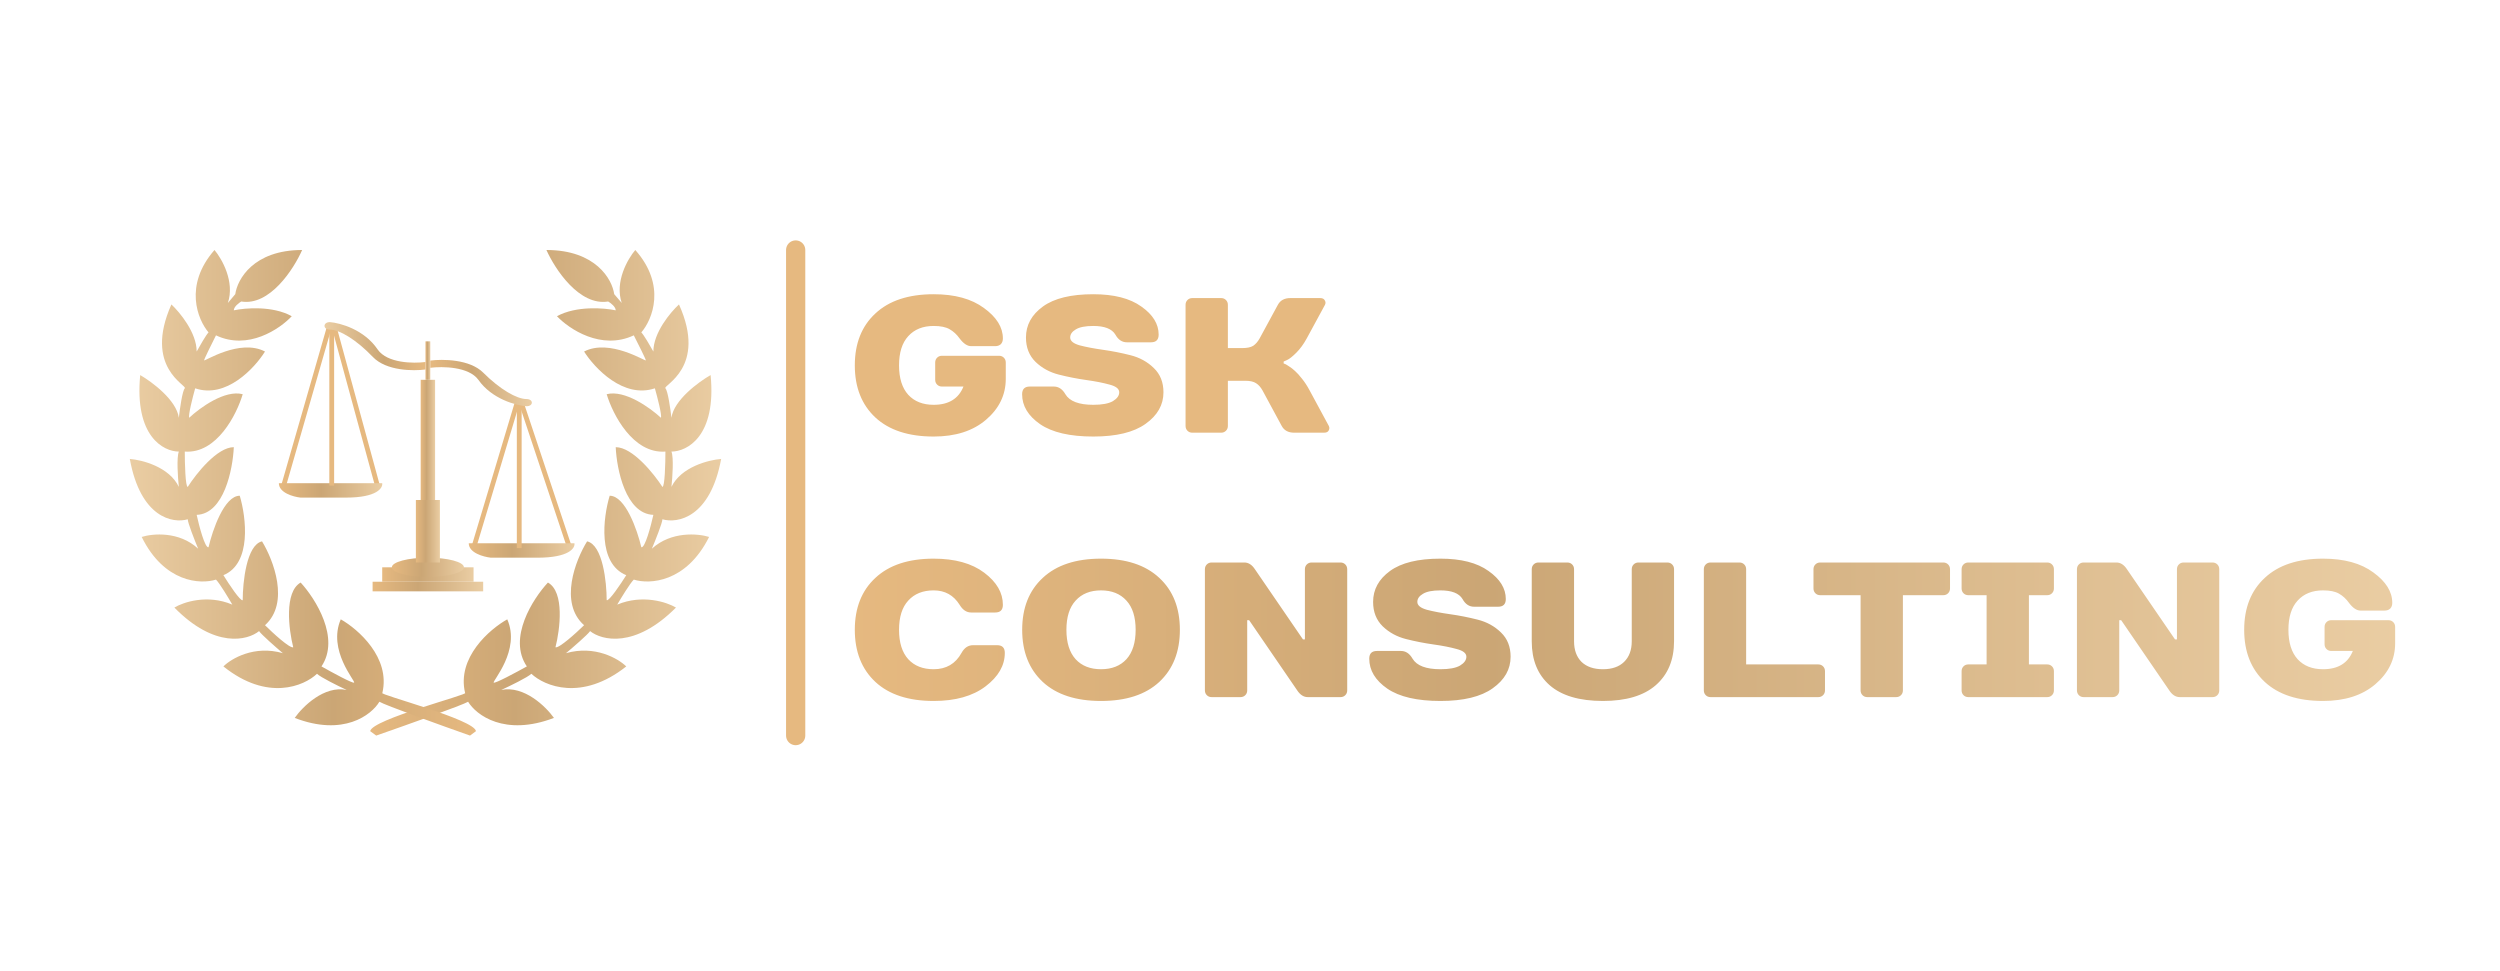 <?xml version="1.0" encoding="UTF-8"?> <svg xmlns="http://www.w3.org/2000/svg" width="520" height="202" viewBox="0 0 520 202" fill="none"> <path d="M77 152.082C77.313 149.633 97.678 144.43 96.738 144.124C94.984 136.779 101.856 130.862 105.511 128.821C108.33 135.248 102.378 141.676 102.691 141.982C102.942 142.227 107.391 139.839 109.584 138.615C105.573 132.739 110.837 124.536 113.97 121.17C117.479 123.128 116.476 130.964 115.536 134.636C116.288 134.881 119.818 131.678 121.489 130.045C116.226 125.393 119.714 116.477 122.116 112.6C125.374 113.335 126.189 121.068 126.189 124.842C126.69 125.087 129.113 121.476 130.262 119.639C124.246 117.191 125.458 107.601 126.815 103.112C130.074 103.112 132.559 110.254 133.395 113.824C134.147 114.069 135.379 109.437 135.901 107.091C130.136 106.878 128.278 97.617 128.069 93.012C131.578 93.012 136.006 98.521 137.781 101.276C138.282 101.276 138.408 96.379 138.408 93.93C131.64 94.42 127.442 86.177 126.189 81.994C129.948 81.014 135.275 84.85 137.468 86.891C137.718 86.401 136.737 82.606 136.215 80.77C129.698 82.973 123.682 76.587 121.489 73.118C126.815 70.364 134.335 75.261 134.335 74.954C134.335 74.71 132.664 71.384 131.828 69.751C125.061 72.934 118.356 68.425 115.85 65.773C119.86 63.569 125.667 64.038 128.069 64.549C128.069 63.814 127.024 63.018 126.502 62.712C120.487 63.691 115.432 55.979 113.657 52C123.933 52 127.338 58.121 127.755 61.182L129.322 63.018C127.818 58.611 130.575 53.836 132.142 52C138.658 59.346 135.692 66.487 133.395 69.139C133.896 69.629 135.275 71.996 135.901 73.118C135.901 69.201 139.452 64.957 141.227 63.324C147.18 76.485 137.781 80.158 138.408 80.77C138.909 81.259 139.452 85.055 139.661 86.891C140.162 83.218 145.3 79.443 147.807 78.015C149.06 90.747 142.898 93.93 139.661 93.93C140.162 95.155 139.87 99.337 139.661 101.276C141.666 97.113 147.389 95.665 150 95.461C147.744 107.703 140.914 108.927 137.781 108.009C137.781 108.744 136.319 112.396 135.588 114.13C139.598 110.458 145.196 110.968 147.494 111.682C142.731 121.231 135.066 121.578 131.828 120.558C131.076 121.292 129.217 124.332 128.382 125.761C133.646 123.557 138.721 125.251 140.601 126.373C132.079 134.942 125.144 133.208 122.742 131.27C122.241 132.004 119.192 134.636 117.73 135.861C123.745 134.147 128.591 136.983 130.262 138.615C120.988 145.961 113.239 142.696 110.524 140.145C109.772 140.88 106.033 142.696 104.258 143.512C109.02 142.533 113.552 146.981 115.223 149.327C104.947 153.245 99.036 148.715 97.365 145.961C96.302 146.635 84.181 150.934 78.253 153L77 152.082Z" fill="url(#paint0_linear_17_76)"></path> <path d="M99 152.082C98.691 149.633 78.605 144.43 79.532 144.124C81.263 136.779 74.485 130.862 70.88 128.821C68.099 135.248 73.97 141.676 73.661 141.982C73.414 142.227 69.026 139.839 66.863 138.615C70.818 132.739 65.627 124.536 62.536 121.17C59.075 123.128 60.064 130.964 60.991 134.636C60.25 134.881 56.768 131.678 55.12 130.045C60.312 125.393 56.871 116.477 54.502 112.6C51.288 113.335 50.485 121.068 50.485 124.842C49.991 125.087 47.601 121.476 46.468 119.639C52.401 117.191 51.206 107.601 49.867 103.112C46.653 103.112 44.202 110.254 43.378 113.824C42.636 114.069 41.421 109.437 40.906 107.091C46.591 106.878 48.425 97.617 48.631 93.012C45.17 93.012 40.803 98.521 39.051 101.276C38.557 101.276 38.434 96.379 38.434 93.93C45.108 94.42 49.249 86.177 50.485 81.994C46.777 81.014 41.524 84.85 39.361 86.891C39.113 86.401 40.081 82.606 40.597 80.77C47.024 82.973 52.957 76.587 55.12 73.118C49.867 70.364 42.451 75.261 42.451 74.954C42.451 74.71 44.099 71.384 44.923 69.751C51.597 72.934 58.21 68.425 60.682 65.773C56.727 63.569 51 64.038 48.631 64.549C48.631 63.814 49.661 63.018 50.176 62.712C56.109 63.691 61.094 55.979 62.846 52C52.71 52 49.352 58.121 48.94 61.182L47.395 63.018C48.878 58.611 46.159 53.836 44.614 52C38.186 59.346 41.112 66.487 43.378 69.139C42.883 69.629 41.524 71.996 40.906 73.118C40.906 69.201 37.403 64.957 35.652 63.324C29.781 76.485 39.051 80.158 38.434 80.77C37.939 81.259 37.403 85.055 37.197 86.891C36.703 83.218 31.635 79.443 29.163 78.015C27.927 90.747 34.004 93.93 37.197 93.93C36.703 95.155 36.991 99.337 37.197 101.276C35.22 97.113 29.575 95.665 27 95.461C29.225 107.703 35.961 108.927 39.051 108.009C39.051 108.744 40.494 112.396 41.215 114.13C37.259 110.458 31.738 110.968 29.472 111.682C34.169 121.231 41.73 121.578 44.923 120.558C45.664 121.292 47.498 124.332 48.322 125.761C43.13 123.557 38.124 125.251 36.27 126.373C44.675 134.942 51.515 133.208 53.884 131.27C54.379 132.004 57.386 134.636 58.828 135.861C52.895 134.147 48.116 136.983 46.468 138.615C55.615 145.961 63.258 142.696 65.936 140.145C66.677 140.88 70.365 142.696 72.116 143.512C67.419 142.533 62.949 146.981 61.3 149.327C71.436 153.245 77.266 148.715 78.914 145.961C79.963 146.635 91.918 150.934 97.764 153L99 152.082Z" fill="url(#paint1_linear_17_76)"></path> <path d="M59 101L68.5 68" stroke="#E6B980"></path> <path d="M78.5 101L69.5 68" stroke="#E6B980"></path> <path d="M79.5 100.5H58C58 102.5 61 103.333 62.5 103.5H72C78.4 103.5 79.667 101.5 79.5 100.5Z" fill="url(#paint2_linear_17_76)"></path> <rect x="77.5" y="121" width="23" height="2" fill="url(#paint3_linear_17_76)"></rect> <rect x="79.5" y="118" width="19" height="3" fill="url(#paint4_linear_17_76)"></rect> <ellipse cx="89" cy="118" rx="7.5" ry="2" fill="url(#paint5_linear_17_76)"></ellipse> <rect x="86.5" y="104" width="5" height="13" fill="url(#paint6_linear_17_76)"></rect> <rect x="87.5" y="79" width="3" height="25" fill="url(#paint7_linear_17_76)"></rect> <rect x="88.5" y="71" width="1" height="8" fill="url(#paint8_linear_17_76)"></rect> <rect x="68.5" y="68" width="1" height="33" fill="#E6B980"></rect> <path d="M98.5 114L107.5 84" stroke="#E6B980"></path> <path d="M118.5 114L108.5 84" stroke="#E6B980"></path> <path d="M119.486 113H97.5C97.5 115 100.568 115.833 102.102 116H111.816C118.361 116 119.656 114 119.486 113Z" fill="url(#paint9_linear_17_76)"></path> <rect x="107.5" y="84" width="1" height="30" fill="#E6B980"></rect> <path d="M165.5 52V153" stroke="#E6B980" stroke-width="4" stroke-linecap="round"></path> <path d="M77.565 74.259C80.349 77.162 86.015 77.197 88.5 76.851L88.5 75.296C86.015 75.625 80.547 75.569 78.559 72.703C75.776 68.555 70.772 67.173 68.618 67C67.127 67 67.127 68.555 68.618 68.555C70.606 68.555 74.086 70.629 77.565 74.259Z" fill="url(#paint10_linear_17_76)"></path> <path d="M100.5 77.5C97.7 74.7 92 74.667 89.5 75V76.5C92 76.182 97.5 76.237 99.5 79C102.3 83 107.333 84.333 109.5 84.5C111 84.5 111 83 109.5 83C107.5 83 104 81 100.5 77.5Z" fill="url(#paint11_linear_17_76)"></path> <path d="M194.2 116.2C198.627 116.2 202.133 117.173 204.72 119.12C207.307 121.067 208.6 123.293 208.6 125.8C208.6 126.867 208.067 127.4 207 127.4H202C201.04 127.4 200.24 126.867 199.6 125.8C198.347 123.8 196.547 122.8 194.2 122.8C191.96 122.8 190.2 123.507 188.92 124.92C187.64 126.307 187 128.333 187 131C187 133.667 187.64 135.707 188.92 137.12C190.2 138.507 191.96 139.2 194.2 139.2C196.813 139.2 198.747 138.067 200 135.8C200.587 134.733 201.387 134.2 202.4 134.2H207.4C208.467 134.2 209 134.733 209 135.8C209 138.413 207.667 140.733 205 142.76C202.333 144.787 198.733 145.8 194.2 145.8C188.973 145.8 184.933 144.48 182.08 141.84C179.227 139.173 177.8 135.56 177.8 131C177.8 126.44 179.227 122.84 182.08 120.2C184.933 117.533 188.973 116.2 194.2 116.2ZM223.734 137.12C225.014 138.507 226.774 139.2 229.014 139.2C231.254 139.2 233.014 138.507 234.294 137.12C235.574 135.707 236.214 133.667 236.214 131C236.214 128.333 235.574 126.307 234.294 124.92C233.014 123.507 231.254 122.8 229.014 122.8C226.774 122.8 225.014 123.507 223.734 124.92C222.454 126.307 221.814 128.333 221.814 131C221.814 133.667 222.454 135.707 223.734 137.12ZM216.894 120.2C219.747 117.533 223.787 116.2 229.014 116.2C234.241 116.2 238.281 117.533 241.134 120.2C243.987 122.84 245.414 126.44 245.414 131C245.414 135.56 243.987 139.173 241.134 141.84C238.281 144.48 234.241 145.8 229.014 145.8C223.787 145.8 219.747 144.48 216.894 141.84C214.041 139.173 212.614 135.56 212.614 131C212.614 126.44 214.041 122.84 216.894 120.2ZM271.02 133H271.42V118.4C271.42 118 271.554 117.667 271.82 117.4C272.087 117.133 272.42 117 272.82 117H278.82C279.22 117 279.554 117.133 279.82 117.4C280.087 117.667 280.22 118 280.22 118.4V143.6C280.22 144 280.087 144.333 279.82 144.6C279.554 144.867 279.22 145 278.82 145H272.02C271.167 145 270.434 144.533 269.82 143.6L259.82 129H259.42V143.6C259.42 144 259.287 144.333 259.02 144.6C258.754 144.867 258.42 145 258.02 145H252.02C251.62 145 251.287 144.867 251.02 144.6C250.754 144.333 250.62 144 250.62 143.6V118.4C250.62 118 250.754 117.667 251.02 117.4C251.287 117.133 251.62 117 252.02 117H258.82C259.674 117 260.407 117.467 261.02 118.4L271.02 133ZM294.806 125.2C294.806 125.92 295.473 126.467 296.806 126.84C298.14 127.187 299.753 127.493 301.646 127.76C303.54 128.027 305.433 128.4 307.326 128.88C309.246 129.36 310.873 130.253 312.206 131.56C313.54 132.84 314.206 134.52 314.206 136.6C314.206 139.213 312.966 141.4 310.486 143.16C308.033 144.92 304.406 145.8 299.606 145.8C294.753 145.8 291.073 144.947 288.566 143.24C286.06 141.507 284.806 139.427 284.806 137C284.806 135.933 285.34 135.4 286.406 135.4H291.406C292.393 135.4 293.193 135.933 293.806 137C294.686 138.467 296.62 139.2 299.606 139.2C301.446 139.2 302.806 138.947 303.686 138.44C304.566 137.907 305.006 137.293 305.006 136.6C305.006 135.88 304.34 135.347 303.006 135C301.673 134.627 300.046 134.307 298.126 134.04C296.233 133.773 294.34 133.4 292.446 132.92C290.553 132.44 288.94 131.56 287.606 130.28C286.273 128.973 285.606 127.28 285.606 125.2C285.606 122.613 286.78 120.467 289.126 118.76C291.473 117.053 294.966 116.2 299.606 116.2C303.9 116.2 307.233 117.053 309.606 118.76C312.006 120.44 313.206 122.387 313.206 124.6C313.206 125.667 312.673 126.2 311.606 126.2H306.606C305.593 126.2 304.793 125.667 304.206 124.6C303.486 123.4 301.953 122.8 299.606 122.8C297.953 122.8 296.74 123.04 295.966 123.52C295.193 123.973 294.806 124.533 294.806 125.2ZM333.403 145.8C328.523 145.8 324.83 144.707 322.323 142.52C319.843 140.333 318.603 137.293 318.603 133.4V118.4C318.603 118 318.736 117.667 319.003 117.4C319.27 117.133 319.603 117 320.003 117H326.003C326.403 117 326.736 117.133 327.003 117.4C327.27 117.667 327.403 118 327.403 118.4V133.4C327.403 135.213 327.923 136.64 328.963 137.68C330.03 138.693 331.51 139.2 333.403 139.2C335.296 139.2 336.763 138.693 337.803 137.68C338.87 136.64 339.403 135.213 339.403 133.4V118.4C339.403 118 339.536 117.667 339.803 117.4C340.07 117.133 340.403 117 340.803 117H346.803C347.203 117 347.536 117.133 347.803 117.4C348.07 117.667 348.203 118 348.203 118.4V133.36C348.203 137.253 346.936 140.307 344.403 142.52C341.896 144.707 338.23 145.8 333.403 145.8ZM379.598 139.6V143.6C379.598 144 379.465 144.333 379.198 144.6C378.932 144.867 378.598 145 378.198 145H355.798C355.398 145 355.065 144.867 354.798 144.6C354.532 144.333 354.398 144 354.398 143.6V118.4C354.398 118 354.532 117.667 354.798 117.4C355.065 117.133 355.398 117 355.798 117H361.798C362.198 117 362.532 117.133 362.798 117.4C363.065 117.667 363.198 118 363.198 118.4V138.2H378.198C378.598 138.2 378.932 138.333 379.198 138.6C379.465 138.867 379.598 139.2 379.598 139.6ZM405.603 118.4V122.4C405.603 122.8 405.47 123.133 405.203 123.4C404.936 123.667 404.603 123.8 404.203 123.8H395.803V143.6C395.803 144 395.67 144.333 395.403 144.6C395.136 144.867 394.803 145 394.403 145H388.403C388.003 145 387.67 144.867 387.403 144.6C387.136 144.333 387.003 144 387.003 143.6V123.8H378.603C378.203 123.8 377.87 123.667 377.603 123.4C377.336 123.133 377.203 122.8 377.203 122.4V118.4C377.203 118 377.336 117.667 377.603 117.4C377.87 117.133 378.203 117 378.603 117H404.203C404.603 117 404.936 117.133 405.203 117.4C405.47 117.667 405.603 118 405.603 118.4ZM427.213 118.4V122.4C427.213 122.8 427.079 123.133 426.813 123.4C426.546 123.667 426.213 123.8 425.813 123.8H422.013V138.2H425.813C426.213 138.2 426.546 138.333 426.813 138.6C427.079 138.867 427.213 139.2 427.213 139.6V143.6C427.213 144 427.079 144.333 426.813 144.6C426.546 144.867 426.213 145 425.813 145H409.413C409.013 145 408.679 144.867 408.413 144.6C408.146 144.333 408.013 144 408.013 143.6V139.6C408.013 139.2 408.146 138.867 408.413 138.6C408.679 138.333 409.013 138.2 409.413 138.2H413.213V123.8H409.413C409.013 123.8 408.679 123.667 408.413 123.4C408.146 123.133 408.013 122.8 408.013 122.4V118.4C408.013 118 408.146 117.667 408.413 117.4C408.679 117.133 409.013 117 409.413 117H425.813C426.213 117 426.546 117.133 426.813 117.4C427.079 117.667 427.213 118 427.213 118.4ZM452.405 133H452.805V118.4C452.805 118 452.938 117.667 453.205 117.4C453.471 117.133 453.805 117 454.205 117H460.205C460.605 117 460.938 117.133 461.205 117.4C461.471 117.667 461.605 118 461.605 118.4V143.6C461.605 144 461.471 144.333 461.205 144.6C460.938 144.867 460.605 145 460.205 145H453.405C452.551 145 451.818 144.533 451.205 143.6L441.205 129H440.805V143.6C440.805 144 440.671 144.333 440.405 144.6C440.138 144.867 439.805 145 439.405 145H433.405C433.005 145 432.671 144.867 432.405 144.6C432.138 144.333 432.005 144 432.005 143.6V118.4C432.005 118 432.138 117.667 432.405 117.4C432.671 117.133 433.005 117 433.405 117H440.205C441.058 117 441.791 117.467 442.405 118.4L452.405 133ZM498.191 130.4V133.8C498.191 137.133 496.817 139.973 494.071 142.32C491.351 144.64 487.724 145.8 483.191 145.8C477.964 145.8 473.924 144.48 471.071 141.84C468.217 139.173 466.791 135.56 466.791 131C466.791 126.44 468.217 122.84 471.071 120.2C473.924 117.533 477.964 116.2 483.191 116.2C487.591 116.2 491.084 117.16 493.671 119.08C496.284 120.973 497.591 123.08 497.591 125.4C497.591 125.907 497.444 126.307 497.151 126.6C496.857 126.867 496.471 127 495.991 127H490.991C490.191 127 489.391 126.467 488.591 125.4C488.004 124.573 487.311 123.933 486.511 123.48C485.737 123.027 484.631 122.8 483.191 122.8C480.951 122.8 479.191 123.507 477.911 124.92C476.631 126.307 475.991 128.333 475.991 131C475.991 133.667 476.631 135.707 477.911 137.12C479.191 138.507 480.951 139.2 483.191 139.2C486.311 139.2 488.377 137.933 489.391 135.4H484.911C484.511 135.4 484.177 135.267 483.911 135C483.644 134.733 483.511 134.4 483.511 134V130.4C483.511 130 483.644 129.667 483.911 129.4C484.177 129.133 484.511 129 484.911 129H496.791C497.191 129 497.524 129.133 497.791 129.4C498.057 129.667 498.191 130 498.191 130.4Z" fill="url(#paint12_linear_17_76)"></path> <path d="M209.2 75.4V78.8C209.2 82.133 207.827 84.973 205.08 87.32C202.36 89.64 198.733 90.8 194.2 90.8C188.973 90.8 184.933 89.48 182.08 86.84C179.227 84.173 177.8 80.56 177.8 76C177.8 71.44 179.227 67.84 182.08 65.2C184.933 62.533 188.973 61.2 194.2 61.2C198.6 61.2 202.093 62.16 204.68 64.08C207.293 65.973 208.6 68.08 208.6 70.4C208.6 70.907 208.453 71.307 208.16 71.6C207.867 71.867 207.48 72 207 72H202C201.2 72 200.4 71.467 199.6 70.4C199.013 69.573 198.32 68.933 197.52 68.48C196.747 68.027 195.64 67.8 194.2 67.8C191.96 67.8 190.2 68.507 188.92 69.92C187.64 71.307 187 73.333 187 76C187 78.667 187.64 80.707 188.92 82.12C190.2 83.507 191.96 84.2 194.2 84.2C197.32 84.2 199.387 82.933 200.4 80.4H195.92C195.52 80.4 195.187 80.267 194.92 80C194.653 79.733 194.52 79.4 194.52 79V75.4C194.52 75 194.653 74.667 194.92 74.4C195.187 74.133 195.52 74 195.92 74H207.8C208.2 74 208.533 74.133 208.8 74.4C209.067 74.667 209.2 75 209.2 75.4ZM222.6 70.2C222.6 70.92 223.267 71.467 224.6 71.84C225.933 72.187 227.547 72.493 229.44 72.76C231.333 73.027 233.227 73.4 235.12 73.88C237.04 74.36 238.667 75.253 240 76.56C241.333 77.84 242 79.52 242 81.6C242 84.213 240.76 86.4 238.28 88.16C235.827 89.92 232.2 90.8 227.4 90.8C222.547 90.8 218.867 89.947 216.36 88.24C213.853 86.507 212.6 84.427 212.6 82C212.6 80.933 213.133 80.4 214.2 80.4H219.2C220.187 80.4 220.987 80.933 221.6 82C222.48 83.467 224.413 84.2 227.4 84.2C229.24 84.2 230.6 83.947 231.48 83.44C232.36 82.907 232.8 82.293 232.8 81.6C232.8 80.88 232.133 80.347 230.8 80C229.467 79.627 227.84 79.307 225.92 79.04C224.027 78.773 222.133 78.4 220.24 77.92C218.347 77.44 216.733 76.56 215.4 75.28C214.067 73.973 213.4 72.28 213.4 70.2C213.4 67.613 214.573 65.467 216.92 63.76C219.267 62.053 222.76 61.2 227.4 61.2C231.693 61.2 235.027 62.053 237.4 63.76C239.8 65.44 241 67.387 241 69.6C241 70.667 240.467 71.2 239.4 71.2H234.4C233.387 71.2 232.587 70.667 232 69.6C231.28 68.4 229.747 67.8 227.4 67.8C225.747 67.8 224.533 68.04 223.76 68.52C222.987 68.973 222.6 69.533 222.6 70.2ZM266.997 75.2V75.6C267.077 75.627 267.184 75.667 267.317 75.72C267.45 75.773 267.717 75.933 268.117 76.2C268.544 76.467 268.957 76.787 269.357 77.16C269.784 77.533 270.277 78.08 270.837 78.8C271.397 79.493 271.917 80.293 272.397 81.2L276.397 88.6C276.557 88.92 276.544 89.24 276.357 89.56C276.197 89.853 275.877 90 275.397 90H269.197C267.97 90 267.104 89.533 266.597 88.6L262.597 81.2C262.224 80.533 261.784 80.04 261.277 79.72C260.77 79.373 260.01 79.2 258.997 79.2H255.397V88.6C255.397 89 255.264 89.333 254.997 89.6C254.73 89.867 254.397 90 253.997 90H247.997C247.597 90 247.264 89.867 246.997 89.6C246.73 89.333 246.597 89 246.597 88.6V63.4C246.597 63 246.73 62.667 246.997 62.4C247.264 62.133 247.597 62 247.997 62H253.997C254.397 62 254.73 62.133 254.997 62.4C255.264 62.667 255.397 63 255.397 63.4V72.4H258.397C259.41 72.4 260.17 72.24 260.677 71.92C261.184 71.573 261.624 71.067 261.997 70.4L265.797 63.4C266.304 62.467 267.17 62 268.397 62H274.597C275.077 62 275.397 62.16 275.557 62.48C275.744 62.773 275.757 63.08 275.597 63.4L271.797 70.4C271.157 71.573 270.437 72.56 269.637 73.36C268.837 74.16 268.197 74.667 267.717 74.88L266.997 75.2Z" fill="#E6B980"></path> <defs> <linearGradient id="paint0_linear_17_76" x1="77" y1="102.5" x2="150" y2="102.5" gradientUnits="userSpaceOnUse"> <stop stop-color="#E6B980"></stop> <stop offset="0.411" stop-color="#CBA675"></stop> <stop offset="1" stop-color="#EACDA3"></stop> </linearGradient> <linearGradient id="paint1_linear_17_76" x1="99" y1="102.5" x2="27" y2="102.5" gradientUnits="userSpaceOnUse"> <stop stop-color="#E6B980"></stop> <stop offset="0.411" stop-color="#CBA675"></stop> <stop offset="1" stop-color="#EACDA3"></stop> </linearGradient> <linearGradient id="paint2_linear_17_76" x1="58" y1="102" x2="79.514" y2="102" gradientUnits="userSpaceOnUse"> <stop stop-color="#E6B980"></stop> <stop offset="0.411" stop-color="#CBA675"></stop> <stop offset="1" stop-color="#EACDA3"></stop> </linearGradient> <linearGradient id="paint3_linear_17_76" x1="77.5" y1="122" x2="100.5" y2="122" gradientUnits="userSpaceOnUse"> <stop stop-color="#E6B980"></stop> <stop offset="0.411" stop-color="#CBA675"></stop> <stop offset="1" stop-color="#EACDA3"></stop> </linearGradient> <linearGradient id="paint4_linear_17_76" x1="79.5" y1="119.5" x2="98.5" y2="119.5" gradientUnits="userSpaceOnUse"> <stop stop-color="#E6B980"></stop> <stop offset="0.411" stop-color="#CBA675"></stop> <stop offset="1" stop-color="#EACDA3"></stop> </linearGradient> <linearGradient id="paint5_linear_17_76" x1="81.5" y1="118" x2="96.5" y2="118" gradientUnits="userSpaceOnUse"> <stop stop-color="#E6B980"></stop> <stop offset="0.411" stop-color="#CBA675"></stop> <stop offset="1" stop-color="#EACDA3"></stop> </linearGradient> <linearGradient id="paint6_linear_17_76" x1="86.5" y1="110.5" x2="91.5" y2="110.5" gradientUnits="userSpaceOnUse"> <stop stop-color="#E6B980"></stop> <stop offset="0.411" stop-color="#CBA675"></stop> <stop offset="1" stop-color="#EACDA3"></stop> </linearGradient> <linearGradient id="paint7_linear_17_76" x1="87.5" y1="91.5" x2="90.5" y2="91.5" gradientUnits="userSpaceOnUse"> <stop stop-color="#E6B980"></stop> <stop offset="0.411" stop-color="#CBA675"></stop> <stop offset="1" stop-color="#EACDA3"></stop> </linearGradient> <linearGradient id="paint8_linear_17_76" x1="88.5" y1="75" x2="89.5" y2="75" gradientUnits="userSpaceOnUse"> <stop stop-color="#E6B980"></stop> <stop offset="0.411" stop-color="#CBA675"></stop> <stop offset="1" stop-color="#EACDA3"></stop> </linearGradient> <linearGradient id="paint9_linear_17_76" x1="97.5" y1="114.5" x2="119.5" y2="114.5" gradientUnits="userSpaceOnUse"> <stop stop-color="#E6B980"></stop> <stop offset="0.411" stop-color="#CBA675"></stop> <stop offset="1" stop-color="#EACDA3"></stop> </linearGradient> <linearGradient id="paint10_linear_17_76" x1="88.5" y1="72" x2="67.5" y2="72" gradientUnits="userSpaceOnUse"> <stop stop-color="#E6B980"></stop> <stop offset="0.411" stop-color="#CBA675"></stop> <stop offset="1" stop-color="#EACDA3"></stop> </linearGradient> <linearGradient id="paint11_linear_17_76" x1="89.5" y1="79.678" x2="110.625" y2="79.678" gradientUnits="userSpaceOnUse"> <stop stop-color="#E6B980"></stop> <stop offset="0.411" stop-color="#CBA675"></stop> <stop offset="1" stop-color="#EACDA3"></stop> </linearGradient> <linearGradient id="paint12_linear_17_76" x1="176" y1="130" x2="500" y2="130" gradientUnits="userSpaceOnUse"> <stop stop-color="#E6B980"></stop> <stop offset="0.411" stop-color="#CBA675"></stop> <stop offset="1" stop-color="#EACDA3"></stop> </linearGradient> </defs> </svg> 